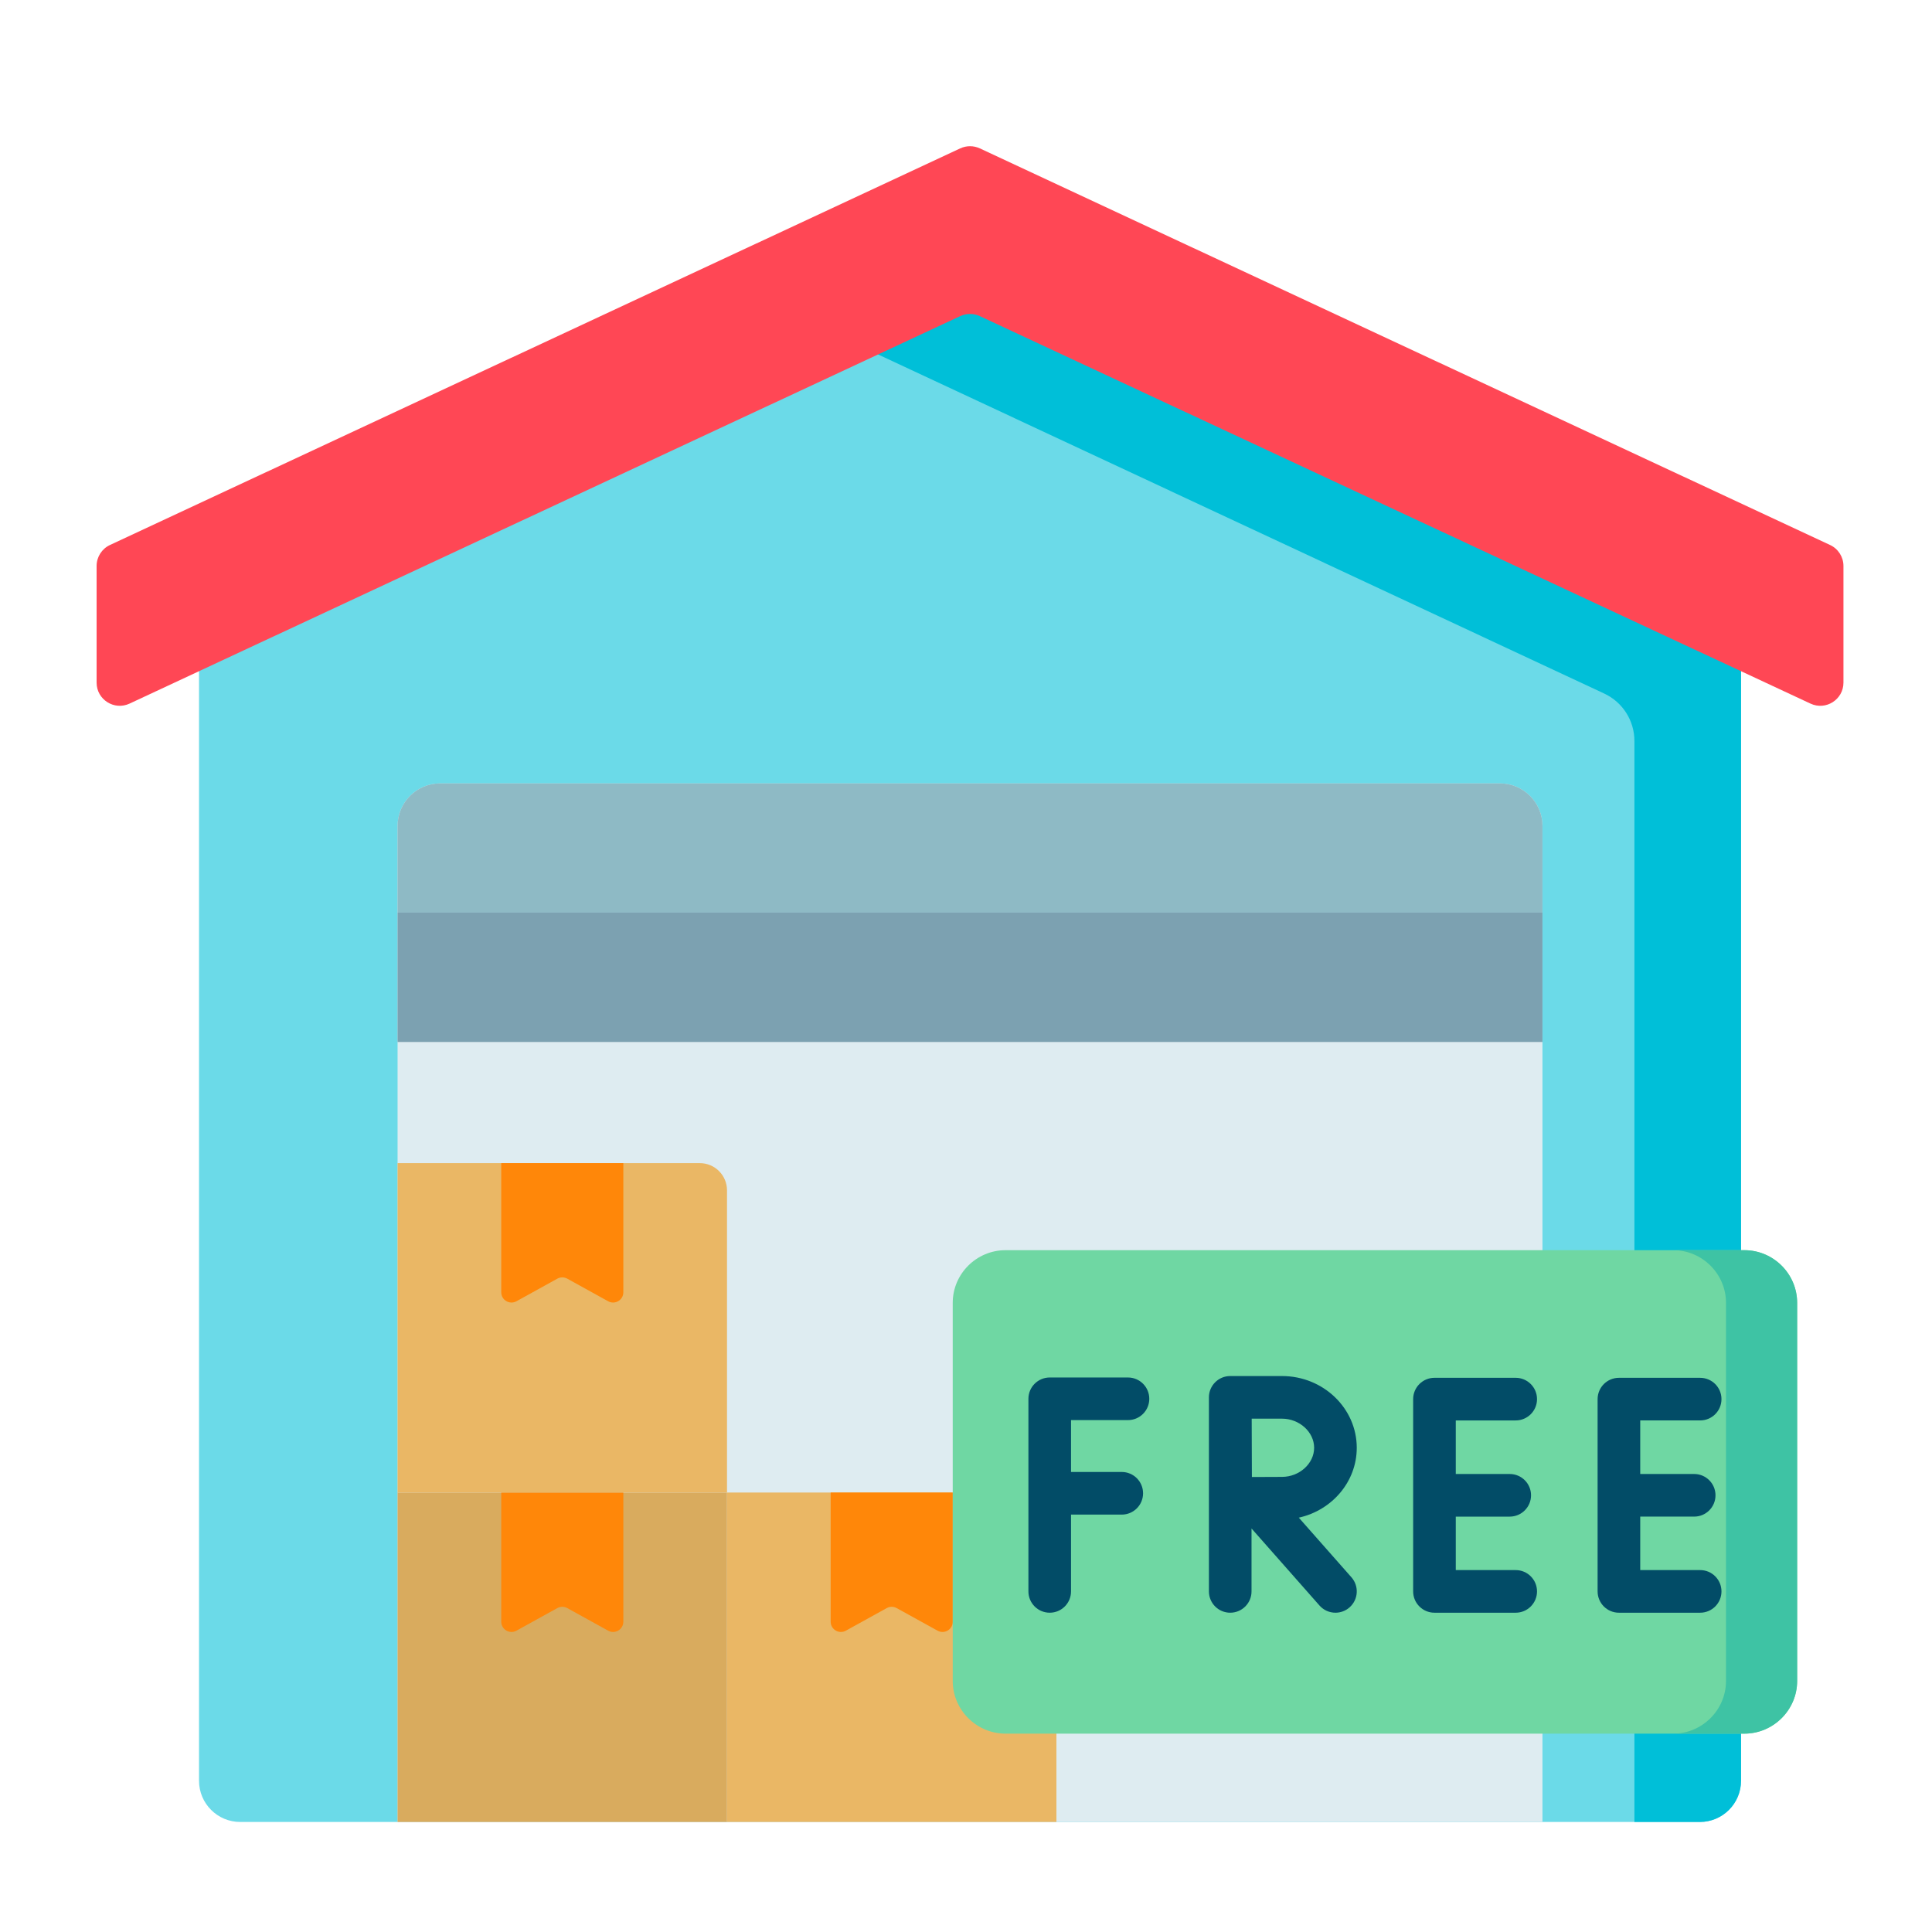 <svg width="160" height="160" viewBox="0 0 160 160" fill="none" xmlns="http://www.w3.org/2000/svg">
<g clip-path="url(#clip0_1041_856)">
<path d="M140.771 150.888H19.896C18.011 150.888 16.482 149.36 16.482 147.474V42.862L80.333 13.078L144.185 42.862V147.474C144.185 149.359 142.656 150.888 140.771 150.888Z" fill="#6BDAE8"/>
<path d="M80.333 13.078L59.088 22.988L132.857 57.438C134.381 58.15 135.355 59.679 135.355 61.36V150.888H140.771C142.656 150.888 144.185 149.36 144.185 147.474V42.862L80.333 13.078Z" fill="#00BFD8"/>
<path d="M79.523 12.288L9.107 45.134C8.432 45.448 8 46.126 8 46.872V56.532C8 57.934 9.457 58.863 10.728 58.27L79.523 26.18C80.036 25.941 80.63 25.941 81.144 26.18L149.938 58.27C151.21 58.863 152.667 57.934 152.667 56.532V46.872C152.667 46.127 152.235 45.448 151.56 45.134L81.144 12.288C80.63 12.049 80.036 12.049 79.523 12.288Z" fill="#FF4755"/>
<path d="M124.212 64.877H36.455C34.506 64.877 32.926 66.457 32.926 68.406V150.888H127.74V68.407C127.74 66.457 126.16 64.877 124.212 64.877Z" fill="#DEECF1"/>
<path d="M32.926 75.588H127.74V68.407C127.74 66.457 126.16 64.877 124.212 64.877H36.455C34.506 64.877 32.926 66.457 32.926 68.407V75.588Z" fill="#8EBAC5"/>
<path d="M32.926 75.582H127.74V86.293H32.926V75.582Z" fill="#7CA1B1"/>
<path d="M32.926 123.607H60.208V150.888H32.926V123.607Z" fill="#D9AB5E"/>
<path d="M41.511 123.607V134.301C41.511 134.948 42.205 135.358 42.772 135.045L46.156 133.175C46.412 133.034 46.722 133.034 46.978 133.175L50.363 135.045C50.929 135.358 51.622 134.949 51.622 134.301V123.607H41.511Z" fill="#FF8709"/>
<path d="M87.489 150.888H60.208V123.607H85.235C86.48 123.607 87.489 124.616 87.489 125.861V150.888Z" fill="#EAB765"/>
<path d="M68.792 123.607V134.301C68.792 134.948 69.486 135.358 70.052 135.045L73.437 133.175C73.693 133.034 74.004 133.034 74.258 133.175L77.644 135.045C78.21 135.358 78.904 134.949 78.904 134.301V123.607H68.792Z" fill="#FF8709"/>
<path d="M60.208 123.607H32.926V96.325H57.954C59.198 96.325 60.208 97.334 60.208 98.579V123.607Z" fill="#EAB765"/>
<path d="M41.511 96.325V107.02C41.511 107.667 42.205 108.076 42.772 107.764L46.156 105.893C46.412 105.752 46.722 105.752 46.978 105.893L50.363 107.764C50.929 108.076 51.622 107.667 51.622 107.02V96.325H41.511Z" fill="#FF8709"/>
<path fill-rule="evenodd" clip-rule="evenodd" d="M78.901 107.897V139.211C78.901 141.605 80.867 143.573 83.275 143.573H144.458C146.866 143.573 148.833 141.605 148.833 139.211V107.897C148.833 105.496 146.866 103.535 144.458 103.535C124.066 103.535 103.667 103.535 83.275 103.535C80.867 103.535 78.901 105.496 78.901 107.897Z" fill="#6FD7A3"/>
<path fill-rule="evenodd" clip-rule="evenodd" d="M148.832 139.211V107.897C148.832 105.496 146.866 103.535 144.458 103.535H138.566C140.974 103.535 142.94 105.496 142.94 107.897V139.211C142.94 141.605 140.974 143.573 138.566 143.573H144.458C146.866 143.573 148.832 141.606 148.832 139.211Z" fill="#3EC3A4"/>
<path d="M93.414 117.607C94.389 117.607 95.179 116.817 95.179 115.843C95.179 114.868 94.389 114.078 93.414 114.078H86.934C85.959 114.078 85.169 114.868 85.169 115.843V131.793C85.169 132.768 85.959 133.558 86.934 133.558C87.908 133.558 88.698 132.768 88.698 131.793V125.433H92.899C93.874 125.433 94.664 124.642 94.664 123.668C94.664 122.693 93.874 121.903 92.899 121.903H88.698V117.608L93.414 117.607Z" fill="#024C67"/>
<path d="M125.524 117.634C126.499 117.634 127.289 116.844 127.289 115.869C127.289 114.895 126.499 114.104 125.524 114.104H118.796C117.821 114.104 117.031 114.895 117.031 115.869V131.793C117.031 132.768 117.821 133.558 118.796 133.558H125.524C126.499 133.558 127.289 132.768 127.289 131.793C127.289 130.818 126.499 130.028 125.524 130.028H120.561V125.6H125.029C126.004 125.6 126.794 124.809 126.794 123.835C126.794 122.86 126.004 122.07 125.029 122.07H120.561V117.635H125.524V117.634Z" fill="#024C67"/>
<path d="M112.361 119.899C112.361 116.623 109.583 113.958 106.169 113.958H101.888C101.887 113.958 101.886 113.958 101.885 113.958C101.884 113.958 101.882 113.958 101.881 113.958C100.907 113.958 100.117 114.748 100.117 115.722V131.793C100.117 132.768 100.907 133.558 101.881 133.558C102.856 133.558 103.646 132.767 103.646 131.793V126.583L109.273 132.96C109.621 133.356 110.108 133.558 110.597 133.558C111.012 133.558 111.428 133.412 111.764 133.116C112.495 132.471 112.565 131.356 111.92 130.625L107.562 125.686C110.308 125.078 112.361 122.715 112.361 119.899ZM106.169 122.309C105.593 122.309 104.573 122.314 103.676 122.319C103.671 121.443 103.664 118.404 103.66 117.488H106.169C107.612 117.488 108.831 118.592 108.831 119.899C108.831 121.205 107.612 122.309 106.169 122.309Z" fill="#024C67"/>
<path d="M140.8 130.028H135.837V125.599H140.305C141.28 125.599 142.07 124.809 142.07 123.834C142.07 122.86 141.28 122.07 140.305 122.07H135.837V117.634H140.8C141.775 117.634 142.565 116.844 142.565 115.87C142.565 114.895 141.775 114.105 140.8 114.105H134.072C133.097 114.105 132.307 114.895 132.307 115.87V131.793C132.307 132.768 133.097 133.558 134.072 133.558H140.8C141.775 133.558 142.565 132.768 142.565 131.793C142.565 130.818 141.775 130.028 140.8 130.028Z" fill="#024C67"/>
</g>
<defs>
<clipPath id="clip0_1041_856">
<rect width="144.667" height="144.667" fill="white" transform="translate(8 9)"/>
</clipPath>
</defs>
</svg>
